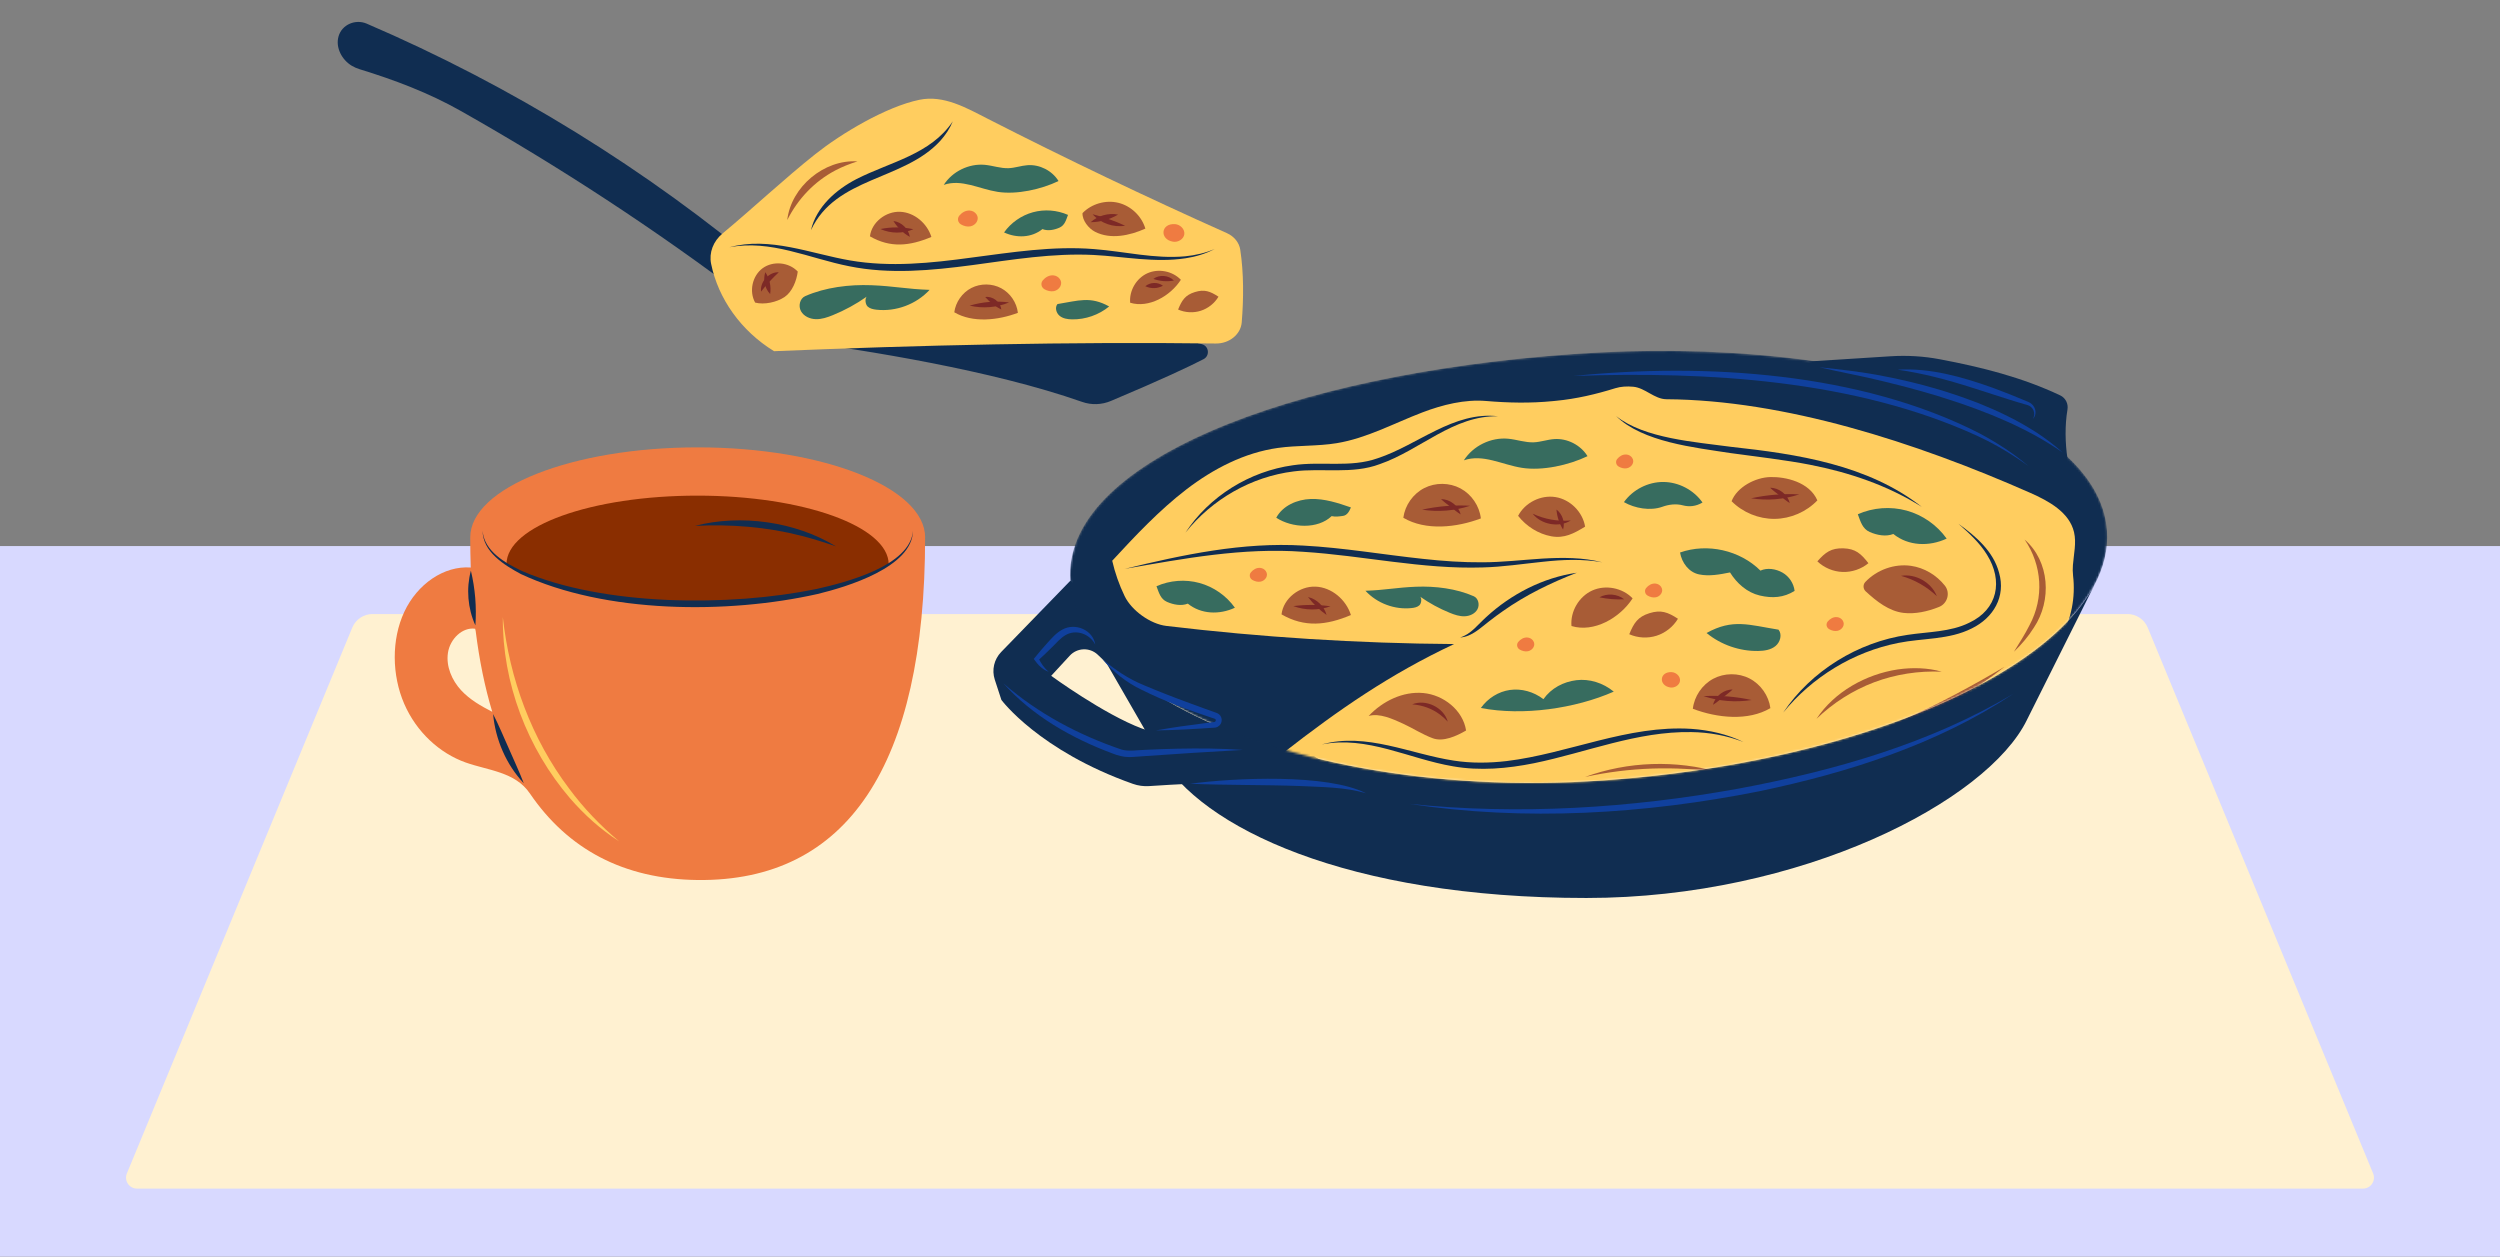 <svg width="1140" height="573" viewBox="0 0 1140 573" fill="none" xmlns="http://www.w3.org/2000/svg">
<rect x="0" y="0" width="1140" height="573" fill="#808080" stroke="none"/>
<path d="M0 249H1140V573H0V249Z" fill="#D8D9FF"/>
<path d="M160.64 286.183C162.185 282.441 165.834 280 169.883 280H970.117C974.166 280 977.815 282.441 979.36 286.183L1082.15 535.092C1083.51 538.383 1081.09 542 1077.53 542H62.474C58.913 542 56.494 538.383 57.853 535.092L160.64 286.183Z" fill="#FFF1D1"/>
<path d="M954.827 267.211L924.327 328.171L924.297 328.241C906.247 365.311 821.377 409.481 723.387 409.481C614.417 409.481 547.407 377.401 528.617 344.151V344.141L494.707 285.301C500.957 296.031 511.387 306.171 525.217 315.261C528.847 317.651 532.717 319.961 536.807 322.201C581.477 346.621 652.467 361.411 731.317 355.851C808.897 350.391 876.657 330.161 918.067 303.371C919.677 302.331 921.237 301.281 922.767 300.221C937.567 289.961 948.547 278.811 954.827 267.211Z" fill="#102D51"/>
<path d="M642.509 366.551C692.602 371.729 743.367 368.553 792.845 359.597C836.319 351.469 879.823 339.135 918.067 316.371C883.344 339.483 842.708 352.331 802.147 360.839C749.757 371.244 695.462 374.596 642.509 366.551Z" fill="#10409D"/>
<path d="M488.066 264.82L456.534 297.314C453.299 300.648 452.176 305.5 453.618 309.917L456.636 319.16C456.636 319.16 473.754 342.301 516.621 357.447C518.986 358.283 521.504 358.627 524.007 358.459C530.358 358.032 536.606 357.673 542.69 357.388C562.483 356.46 580.552 356.307 594.844 357.101C607.815 357.822 617.676 359.322 622.893 361.73L488.066 264.82ZM520.815 332.244C503.353 325.732 479.344 308.173 479.344 308.173L487.822 298.975C491.18 295.332 496.896 295.111 500.515 298.495C501.182 299.119 501.872 299.737 502.582 300.457C507.545 305.491 513.221 309.769 519.607 312.801C531.107 318.261 545.118 323.297 554.313 326.4C556.481 327.132 556.111 330.301 553.833 330.514C548.329 331.029 539.927 331.829 527.127 333.068C524.989 333.275 522.828 332.994 520.815 332.243V332.244Z" fill="#102D51"/>
<mask id="mask0_2397_1015" style="mask-type:luminance" maskUnits="userSpaceOnUse" x="487" y="160" width="474" height="198">
<path d="M954.826 267.21C948.546 278.81 937.566 289.96 922.766 300.22C921.236 301.28 919.676 302.33 918.066 303.37C876.656 330.16 808.896 350.39 731.316 355.85C652.466 361.41 581.476 346.62 536.806 322.2C532.716 319.96 528.846 317.65 525.216 315.26C511.386 306.17 500.956 296.03 494.706 285.3L494.436 284.84C490.726 278.35 488.546 271.64 488.066 264.82C484.286 211.13 587.116 170.63 717.626 161.43C759.039 158.514 798.273 160.154 832.662 165.469C838.911 166.435 845 167.522 850.912 168.725C890.048 176.688 921.475 189.734 940.551 206.326C952.713 216.905 959.856 228.926 960.775 241.99C961.375 250.52 959.286 258.98 954.826 267.21Z" fill="white"/>
</mask>
<g mask="url(#mask0_2397_1015)">
<path d="M954.826 267.21C948.546 278.81 937.566 289.96 922.766 300.22C921.236 301.28 919.676 302.33 918.066 303.37C876.656 330.16 808.896 350.39 731.316 355.85C652.466 361.41 581.476 346.62 536.806 322.2C532.716 319.96 528.846 317.65 525.216 315.26C511.386 306.17 500.956 296.03 494.706 285.3L494.436 284.84C490.726 278.35 488.546 271.64 488.066 264.82C484.286 211.13 587.116 170.63 717.626 161.43C848.126 152.24 956.996 188.3 960.776 241.99C961.376 250.52 959.286 258.98 954.826 267.21Z" fill="#102D51"/>
<path d="M925.738 224.713C873.244 201.552 813.609 182.408 759.879 182.051C754.401 182.015 750.197 176.844 744.741 176.351C741.858 176.091 739.093 176.244 736.588 177.025C727.752 179.778 718.742 181.891 709.529 182.765C709.053 182.81 708.577 182.857 708.101 182.905C697.972 183.925 687.787 183.713 677.644 182.848C667.999 182.026 657.871 184.534 648.675 188.033C635.692 192.973 623.253 199.835 609.545 202.086C600.697 203.539 591.626 203.008 582.745 204.253C567.448 206.397 553.261 213.765 541.001 223.162C528.741 232.559 517.643 244.346 507.168 255.699C508.442 261.254 510.341 266.665 512.817 271.797C516.01 278.415 524.551 284.551 531.847 285.422C575.389 290.623 619.222 293.386 663.072 293.693C633.819 307.43 610.53 323.552 585.038 343.417C583.966 346.12 582.885 348.859 582.525 351.745C582.165 354.631 582.599 357.726 584.326 360.066C586.811 363.434 591.45 364.655 594.808 366.442C602.892 370.745 611.651 373.666 620.632 375.452C673.748 386.017 729.021 383.303 782.725 375.315C811.57 371.024 840.712 365.055 866.286 351.041C879.747 343.665 892.486 332.963 906.751 327.355C914.277 324.396 920.892 319.486 925.585 312.901C930.602 305.86 935.292 298.532 939.604 291.014C944.545 282.399 946.482 272.408 945.322 262.545C945.132 260.925 945.128 259.266 945.25 257.677C945.635 252.659 946.908 247.565 945.759 242.665C943.634 233.6 934.255 228.473 925.737 224.714L925.738 224.713Z" fill="#FFCD5F"/>
<path d="M512.867 259.411C539.438 252.938 566.79 247.111 594.362 248.787C612.66 249.757 630.719 252.922 648.879 254.845C657.922 255.843 666.994 256.479 676.064 256.41C685.127 256.387 694.191 255.305 703.337 254.716C712.451 254.197 721.783 254.126 730.676 256.42C721.659 254.791 712.497 255.184 703.459 256.182C694.407 257.113 685.333 258.521 676.112 258.751C648.474 259.65 621.558 253.332 594.198 251.615C566.834 249.619 539.782 254.697 512.867 259.411Z" fill="#102D51"/>
<path d="M540.547 242.917C551.435 226.255 569.883 214.899 589.586 212.152C602.606 210.218 615.742 213.412 628.273 208.947C646.475 202.959 662.853 187.418 683.188 189.82C662.724 189.334 647.653 205.265 629.179 211.64C616.659 216.391 602.795 213.29 589.955 214.961C570.663 217.327 552.636 227.683 540.547 242.917Z" fill="#102D51"/>
<path d="M602.727 339.468C623.042 333.832 643.108 343.847 662.964 346.844C670.93 348.085 679.009 347.968 687.007 347.048C715.21 343.628 742.315 330.514 771.304 332.361C779.498 332.951 787.664 334.761 795.056 338.371C787.454 335.393 779.374 333.943 771.242 333.831C746.543 333.403 723.452 343.113 699.564 348.017C687.427 350.46 674.818 351.62 662.542 349.432C642.589 346.072 623.333 335.339 602.727 339.469V339.468Z" fill="#102D51"/>
<path d="M813.129 324.955C825.865 305.948 847.185 292.78 869.885 289.49C879.266 288.067 889.415 288.211 897.915 283.992C911.035 277.86 913.484 264.855 906.077 252.978C902.724 247.484 897.845 243.082 893.031 238.84C900.94 244.491 908.982 251.386 911.579 261.18C914.707 272.076 909.009 281.713 899.186 286.532C888.751 291.831 876.745 290.922 865.587 293.181C845.089 297.244 826.325 308.738 813.129 324.954V324.955Z" fill="#102D51"/>
<path d="M923.225 246.035C934.707 255.986 935.698 273.855 927.466 286.168C924.906 290.268 921.78 293.9 918.355 297.196C920.85 293.147 923.413 289.197 925.477 285.054C932.18 272.556 931.235 257.739 923.225 246.035Z" fill="#A85C36"/>
<path d="M665.832 290.688C670.893 289.102 673.88 284.809 677.7 281.394C689.099 270.89 703.633 263.39 719.028 261.168C707.137 265.788 695.736 271.307 685.327 278.67C683.491 279.895 680.992 281.817 679.213 283.17C675.252 286.167 671.131 290.412 665.832 290.689V290.688Z" fill="#102D51"/>
<path d="M736.918 189.707C749.855 200.024 773.128 201.526 789.32 203.749C819.608 207.075 851.658 211.841 876.34 231.144C860.752 221.312 843.211 215.409 825.261 211.908C814.897 209.854 799.589 208.03 788.956 206.582C772.656 204.045 749.069 201.618 736.918 189.707Z" fill="#102D51"/>
<path d="M622.648 269.391C627.934 275.125 636.025 278.141 643.774 277.266C645 277.128 646.284 276.866 647.205 276.045C648.126 275.224 648.43 273.042 647.626 272.105C651.818 275.049 656.345 277.516 661.091 279.443C663.246 280.318 665.508 281.092 667.833 281.025C670.158 280.958 672.576 279.896 673.7 277.86C674.824 275.824 674.165 272.823 672.036 271.887C664.009 268.36 654.498 267.213 645.737 267.547C636.976 267.881 631.412 269.115 622.648 269.391Z" fill="#376C5F"/>
<path d="M820.755 345.822C836.989 340.674 853.19 334.818 868.717 327.83C884.271 320.895 899.421 312.712 914.081 304.035C887.74 324.874 853.841 340.035 820.754 345.822H820.755Z" fill="#A85C36"/>
<path d="M811.008 287.131C812.754 289.317 811.809 292.796 809.652 294.576C807.495 296.356 804.538 296.797 801.741 296.844C793.257 296.987 784.754 294.028 778.191 288.649C790.144 282.008 797.506 284.967 811.008 287.131Z" fill="#376C5F"/>
<path d="M723.908 208.012C720.765 202.908 714.661 199.786 708.683 200.225C705.544 200.455 702.511 201.581 699.365 201.699C695.44 201.846 691.63 200.419 687.719 200.055C679.875 199.326 671.775 203.277 667.52 209.907C676.236 206.865 684.913 211.917 694.035 213.338C703.35 214.789 715.416 212.106 723.908 208.012Z" fill="#376C5F"/>
<path d="M847.164 234.498C854.094 231.424 862.091 230.824 869.402 232.829C876.713 234.834 883.285 239.431 887.676 245.61C879.685 249.33 870.214 249.034 863.359 243.494C859.992 244.839 855.896 244.046 852.58 242.58C849.264 241.114 848.435 237.893 847.164 234.498Z" fill="#376C5F"/>
<path d="M527.355 267.318C533.471 264.605 540.529 264.075 546.982 265.845C553.435 267.615 559.235 271.672 563.11 277.125C556.058 280.408 547.698 280.147 541.648 275.258C538.676 276.445 535.061 275.745 532.135 274.451C529.209 273.157 528.477 270.315 527.355 267.318Z" fill="#376C5F"/>
<path d="M735.871 315.385C730.982 311.358 724.741 309.445 718.845 310.165C712.949 310.885 707.388 313.755 703.804 318.816C699.343 315.412 693.781 313.881 688.551 314.618C683.321 315.355 678.479 318.354 675.273 322.84C694.389 326.548 718.285 323.125 735.871 315.384V315.385Z" fill="#376C5F"/>
<path d="M616.015 231.391C610.098 229.34 603.999 227.339 597.74 227.537C591.481 227.735 584.937 230.568 581.969 236.082C589.268 240.843 600.92 241.361 607.23 235.351C609.063 235.755 610.57 235.5 612.43 235.247C614.29 234.994 615.321 233.134 616.015 231.39V231.391Z" fill="#376C5F"/>
<path d="M776.341 229.149C772.34 223.42 765.463 219.813 758.475 219.778C751.487 219.743 744.575 223.28 740.516 228.968C745.478 231.826 752.561 233.048 757.977 231.106C761 230.022 764.273 229.607 767.375 230.435C770.209 231.192 773.301 230.962 776.341 229.149Z" fill="#376C5F"/>
<path d="M818.339 269.454C817.945 266.017 815.832 262.82 812.823 261.112C809.814 259.404 805.91 258.775 802.757 260.199C793.392 250.888 778.554 247.546 766.102 251.945C766.897 256.626 770.123 260.968 774.773 261.926C779.423 262.884 784.23 261.957 788.887 261.03C792.003 266.043 796.709 270.213 802.457 271.556C808.205 272.899 813.324 272.568 818.338 269.454H818.339Z" fill="#376C5F"/>
<path d="M789.605 228.552C794.728 233.703 801.975 236.676 809.24 236.607C816.505 236.538 823.693 233.427 828.717 228.179C825.031 219.726 814.204 217.389 807.327 217.534C800.45 217.679 792.074 222.087 789.605 228.553V228.552Z" fill="#A85C36"/>
<path d="M675.273 236.4C674.622 230.702 671.034 225.42 665.978 222.715C660.922 220.01 654.536 219.957 649.436 222.577C644.336 225.197 640.66 230.419 639.914 236.105C650.117 242.119 664.198 240.596 675.274 236.399L675.273 236.4Z" fill="#A85C36"/>
<path d="M657.113 227.61C661.156 227.564 665.127 230.65 666.059 234.589C664.567 233.647 662.886 232.249 661.509 231.198C660.152 230.113 658.399 228.829 657.113 227.61Z" fill="#7D2926"/>
<path d="M648.445 232.404C655.663 230.825 663.029 230.215 670.408 230.616C663.38 232.958 655.76 233.567 648.445 232.404Z" fill="#7D2926"/>
<path d="M771.935 323.205C772.586 317.507 776.174 312.225 781.23 309.52C786.286 306.815 792.672 306.762 797.772 309.382C802.872 312.002 806.548 317.224 807.294 322.91C797.091 328.924 783.01 327.401 771.934 323.204L771.935 323.205Z" fill="#A85C36"/>
<path d="M790.094 314.415C788.815 315.628 787.051 316.923 785.698 318.003C784.316 319.057 782.647 320.447 781.148 321.394C782.079 317.455 786.051 314.369 790.094 314.415Z" fill="#7D2926"/>
<path d="M798.764 319.212C791.449 320.376 783.83 319.766 776.801 317.425C784.18 317.023 791.546 317.633 798.764 319.212Z" fill="#7D2926"/>
<path d="M807.164 222.426C811.207 222.38 815.178 225.466 816.11 229.405C814.618 228.463 812.937 227.065 811.56 226.014C810.203 224.929 808.45 223.645 807.164 222.426Z" fill="#7D2926"/>
<path d="M798.496 227.224C805.714 225.645 813.08 225.035 820.459 225.436C813.43 227.778 805.811 228.387 798.496 227.224Z" fill="#7D2926"/>
<path d="M570.402 260.991C571.46 259.718 572.944 258.816 574.651 258.956C575.671 259.04 576.641 259.577 577.216 260.424C578.638 262.52 576.908 264.802 574.874 265.215C573.565 265.481 572.206 265.108 571.04 264.431C570.628 264.192 570.301 263.828 570.103 263.395C569.74 262.602 569.844 261.662 570.402 260.991Z" fill="#EF7B41"/>
<path d="M692.304 292.737C693.362 291.464 694.846 290.562 696.553 290.702C697.573 290.786 698.543 291.323 699.118 292.17C700.54 294.266 698.81 296.548 696.776 296.961C695.467 297.227 694.108 296.854 692.942 296.177C692.53 295.938 692.203 295.574 692.005 295.141C691.642 294.348 691.746 293.408 692.304 292.737Z" fill="#EF7B41"/>
<path d="M750.632 268.139C751.69 266.866 753.174 265.964 754.881 266.104C755.901 266.188 756.871 266.725 757.446 267.572C758.868 269.668 757.138 271.95 755.104 272.363C753.795 272.629 752.436 272.256 751.27 271.579C750.858 271.34 750.531 270.976 750.333 270.543C749.97 269.75 750.075 268.81 750.633 268.139H750.632Z" fill="#EF7B41"/>
<path d="M737.433 209.295C738.491 208.022 739.975 207.12 741.682 207.26C742.702 207.344 743.672 207.881 744.247 208.728C745.669 210.824 743.939 213.106 741.905 213.519C740.596 213.785 739.237 213.412 738.071 212.735C737.659 212.496 737.332 212.132 737.134 211.699C736.771 210.906 736.875 209.966 737.433 209.295Z" fill="#EF7B41"/>
<path d="M833.413 283.436C834.471 282.163 835.955 281.261 837.662 281.401C838.682 281.485 839.652 282.022 840.227 282.869C841.649 284.965 839.919 287.247 837.885 287.66C836.576 287.926 835.217 287.553 834.051 286.876C833.639 286.637 833.312 286.273 833.114 285.84C832.751 285.047 832.855 284.107 833.413 283.436Z" fill="#EF7B41"/>
<path d="M762.377 306.504C764.402 306.639 766.321 308.474 766.08 310.489C765.842 312.48 763.589 313.812 761.61 313.489C756.166 312.602 756.677 306.123 762.377 306.504Z" fill="#EF7B41"/>
<path d="M744.466 272.858C739.866 268.033 732.131 266.527 726.057 269.276C719.983 272.025 716.008 278.829 716.597 285.469C726.812 288.584 738.66 281.822 744.466 272.858Z" fill="#A85C36"/>
<path d="M765.145 282.152C762.971 285.798 759.429 288.607 755.384 289.893C751.339 291.179 746.825 290.931 742.945 289.21C745.041 284.089 746.84 281.266 752.123 279.618C757.406 277.97 760.508 279.133 765.145 282.152Z" fill="#A85C36"/>
<path d="M828.716 255.975C831.789 258.904 835.954 260.659 840.197 260.812C844.44 260.965 848.72 259.515 851.996 256.815C848.602 252.445 846.111 250.208 840.58 250.038C835.049 249.868 832.372 251.822 828.716 255.975Z" fill="#A85C36"/>
<path d="M729.332 272.375C732.793 270.406 737.531 270.778 740.629 273.285C736.762 273.472 733.121 273.168 729.332 272.375Z" fill="#7D2926"/>
<path d="M616.016 280.456C613.828 273.447 607.245 267.803 599.909 267.504C592.573 267.205 585.233 272.859 584.371 280.151C594.876 286.227 604.839 285.185 616.016 280.456Z" fill="#A85C36"/>
<path d="M596.449 272.254C600.455 273.144 603.864 276.471 604.92 280.429C601.627 278.136 598.895 275.431 596.449 272.254Z" fill="#7D2926"/>
<path d="M589.746 276.379C595.421 275.65 601.073 275.671 606.738 276.476C601.315 278.43 595.147 278.384 589.746 276.379Z" fill="#7D2926"/>
<path d="M668.531 333.109C667.127 323.893 658.286 316.863 649.001 316.019C639.716 315.175 630.487 319.706 624.098 326.495C628.962 325.032 635.085 327.846 639.706 329.955C644.326 332.064 648.607 334.914 653.377 336.658C658.147 338.402 664.137 335.657 668.531 333.109Z" fill="#A85C36"/>
<path d="M643.961 321.181C650.182 318.616 658.388 322.601 660.198 329.088C659.061 327.892 657.928 326.837 656.712 325.91C652.991 323.082 648.643 321.561 643.961 321.182V321.181Z" fill="#7D2926"/>
<path d="M722.806 240.142C721.713 233.44 716.012 227.749 709.308 226.667C702.604 225.585 695.403 229.195 692.258 235.214C695.952 239.965 701.471 243.473 707.392 244.55C713.313 245.627 717.676 243.288 722.806 240.142Z" fill="#A85C36"/>
<path d="M884.219 276.756C888.083 275.199 889.44 270.304 886.852 267.039C883.063 262.26 877.468 258.885 871.418 258.021C863.837 256.939 855.839 259.842 850.586 265.385C849.44 266.594 849.528 268.524 850.752 269.654C855.74 274.255 861.38 278.684 867.974 279.478C873.251 280.114 878.993 278.862 884.219 276.756Z" fill="#A85C36"/>
<path d="M866.855 262.577C873.463 261.458 880.775 265.595 883.196 271.849C878.492 267.434 873.062 264.341 866.855 262.577Z" fill="#7D2926"/>
<path d="M698.887 234.242C704.418 236.801 710.217 237.824 716.29 237.343C710.867 240.702 702.82 239.258 698.887 234.242Z" fill="#7D2926"/>
<path d="M709.738 232.348C712.467 234.387 713.746 238.227 712.76 241.492C711.005 238.677 710.016 235.652 709.738 232.348Z" fill="#7D2926"/>
<path d="M828.313 327.796C836.531 315.402 850.831 307.478 865.391 305.253C872.058 304.314 878.983 304.472 885.439 306.284C874.927 305.845 864.447 307.428 854.641 311.106C844.83 314.819 835.936 320.512 828.313 327.796Z" fill="#A85C36"/>
<path d="M784.235 352.235C763.78 349.174 742.994 349.883 722.789 354.298C742.296 347.153 764.291 346.425 784.235 352.235Z" fill="#A85C36"/>
</g>
<path d="M457.555 311.609C473.276 325.317 491.941 335.219 511.605 341.865C514.915 342.72 518.802 342.013 522.235 341.925C527.173 341.706 532.11 341.472 537.054 341.399C546.936 341.195 556.835 341.277 566.701 341.964C552.466 342.757 536.696 343.727 522.408 344.76C520.187 344.875 517.115 345.216 514.91 345.227C512.294 345.237 509.657 344.528 507.24 343.554C488.721 336.662 470.8 326.453 457.555 311.609Z" fill="#10409D"/>
<path d="M502.583 300.457C508.354 305.425 514.639 309.613 521.57 312.43C528.519 315.377 535.563 318.111 542.658 320.699C546.631 322.2 550.657 323.61 554.657 325.046C555.238 325.239 556.031 325.701 556.467 326.36C558.112 328.832 556.348 331.888 553.444 331.833C544.691 332.432 535.921 332.956 527.128 333.069C534.62 331.725 542.143 330.678 549.675 329.737C550.575 329.609 552.933 329.345 553.801 329.212C554.385 329.133 554.572 328.331 554.251 327.962C554.09 327.698 552.712 327.381 552.405 327.253C541.555 323.662 530.844 319.652 520.588 314.546C513.613 311.234 507.447 306.29 502.582 300.458L502.583 300.457Z" fill="#10409D"/>
<path d="M499.428 293.92C496.836 288.911 490.552 286.819 485.842 289.636C483.645 290.912 481.792 293.089 479.701 295.155C477.653 297.227 475.522 299.222 473.358 301.184L473.489 299.995C474.648 302.415 476.095 304.601 478.205 306.337C476.905 305.876 475.668 305.135 474.605 304.192C473.345 303.119 472.347 301.795 471.395 300.468C473.41 297.987 475.46 295.528 477.607 293.17C479.658 290.942 481.641 288.574 484.444 287.091C490.302 283.806 498.466 287.304 499.427 293.921L499.428 293.92Z" fill="#10409D"/>
<path d="M542.691 357.391C562.694 354.689 605.26 352.694 622.895 361.733C613.234 358.884 603.042 358.942 593.059 358.436C576.404 357.827 559.358 358.091 542.691 357.391Z" fill="#10409D"/>
<path d="M717.625 171.432C777.54 165.384 848.235 169.77 902.557 197.557C910.503 201.814 918.154 206.688 924.972 212.556C923.139 211.254 921.348 209.904 919.448 208.709C913.868 204.978 907.966 201.721 901.895 198.871C845.916 173.128 778.504 169.307 717.625 171.432Z" fill="#10409D"/>
<path d="M942.761 209.051L936.551 215.428L875.272 181.037L824.316 164.866L862.098 162.463C869.594 161.986 877.125 162.422 884.506 163.815C903.745 167.444 922.076 172.079 939.442 180.286C941.878 181.437 943.217 184.08 942.769 186.737C941.546 193.998 941.714 202.016 942.761 209.051Z" fill="#102D51"/>
<path d="M865.34 168.57C880.147 167.696 894.758 171.846 908.573 176.791C914.095 178.811 919.536 181.005 924.948 183.295C927.284 184.24 928.702 186.845 928.042 189.238C927.832 189.986 927.421 190.65 926.902 191.171C927.724 189.932 927.807 188.383 927.274 187.152C926.748 185.909 925.681 184.988 924.46 184.686C921.634 183.874 918.815 183.041 916.02 182.152L899.309 176.799C888.208 173.235 876.924 170.23 865.34 168.57Z" fill="#10409D"/>
<path d="M829.663 167.469C839.507 168.506 849.392 169.594 859.125 171.56C861.563 172.025 864.001 172.498 866.418 173.072C868.842 173.61 871.264 174.161 873.671 174.779L877.283 175.699L880.872 176.71C883.27 177.365 885.649 178.088 888.023 178.832C892.765 180.333 897.454 182.012 902.096 183.808C906.705 185.691 911.3 187.623 915.736 189.898C920.222 192.065 924.514 194.623 928.726 197.266C932.87 200.028 936.878 202.994 940.552 206.326C936.464 203.516 932.279 200.91 927.969 198.529L924.706 196.802L923.075 195.942L921.412 195.142L918.099 193.525L914.735 192.013C913.618 191.502 912.495 191.005 911.351 190.551L907.954 189.12C905.672 188.208 903.38 187.319 901.078 186.459C896.462 184.766 891.824 183.128 887.117 181.69C884.776 180.932 882.429 180.195 880.06 179.524L876.515 178.49L872.95 177.52C870.582 176.84 868.197 176.225 865.806 175.623C863.421 175.002 861.025 174.422 858.628 173.84C849.047 171.455 839.326 169.735 829.66 167.47L829.663 167.469Z" fill="#10409D"/>
<path d="M361.536 155.286C394.761 159.687 452.171 168.772 493.451 183.264C497.721 184.763 502.397 184.596 506.568 182.837C529.9 173.001 542.27 167.167 548.815 163.779C551.756 162.257 551.348 157.932 548.172 156.991C524.03 149.836 450.297 129.155 402.834 128.607L328.23 116.633L329.838 125.239C332.794 141.058 345.582 153.173 361.536 155.286Z" fill="#102D51"/>
<path d="M349.853 123.477C294.944 77.224 233.186 39.116 167.22 10.784C162.057 8.567 155.878 11.218 154.361 16.628C152.931 21.727 155.917 27.31 160.439 30.005C161.543 30.663 162.716 31.17 163.934 31.544C179.889 36.436 195.522 42.343 210.051 50.554C255.323 76.139 299.216 104.855 340.472 136.129" fill="#102D51"/>
<path d="M554.381 156.644C487.855 155.794 419.257 157.375 352.969 160.145C337.932 150.921 327.497 136.221 324.268 120.301C323.24 115.236 325.212 110.017 329.502 106.449C343.654 94.682 357.66 81.495 371.863 70.218C383.579 60.917 403.946 48.682 419.244 45.508C430.361 43.2 440.716 49.221 450.507 54.216C486.254 72.456 522.583 89.824 559.439 106.298C562.763 107.784 565.062 110.596 565.555 113.862C567.163 124.533 567.131 136.059 566.226 147.026C565.776 152.47 560.577 156.725 554.384 156.645L554.381 156.644Z" fill="#FFCD5F"/>
<path d="M332.555 112.771C350.981 107.714 369.713 115.7 387.69 118.769C405.979 121.923 424.57 119.984 442.867 117.481C461.361 115.068 480.07 112.073 498.83 113.58C512.842 114.648 526.44 118.15 540.455 116.875C545.048 116.411 549.615 115.378 553.909 113.544C549.775 115.717 545.215 117.082 540.571 117.78C526.646 119.916 512.454 116.969 498.653 116.263C480.101 115.341 461.7 118.414 443.321 120.894C424.802 123.343 405.718 125.186 387.194 121.401C369.017 117.824 351.352 109.115 332.555 112.771Z" fill="#102D51"/>
<path d="M369.789 104.97C372.291 94.331 381.187 86.504 390.56 81.655C405.809 73.868 424.366 70.472 434.48 55.316C433.136 58.598 431.128 61.594 428.75 64.238C412.03 82.476 381.136 80.528 369.789 104.97Z" fill="#102D51"/>
<path d="M423.895 132.174C417.823 138.761 408.529 142.225 399.627 141.22C398.219 141.061 396.744 140.76 395.686 139.817C394.628 138.874 394.279 136.368 395.202 135.291C390.387 138.673 385.187 141.507 379.735 143.721C377.26 144.726 374.661 145.615 371.991 145.538C369.32 145.461 366.542 144.241 365.251 141.902C363.96 139.564 364.717 136.116 367.163 135.041C376.383 130.99 387.309 129.672 397.372 130.056C407.436 130.439 413.828 131.857 423.895 132.174Z" fill="#376C5F"/>
<path d="M482.196 138.655C480.941 140.225 481.62 142.725 483.17 144.003C484.719 145.282 486.844 145.599 488.854 145.633C494.949 145.736 501.057 143.61 505.773 139.746C497.185 134.974 491.895 137.1 482.196 138.655Z" fill="#376C5F"/>
<path d="M482.685 82.551C479.769 77.814 474.102 74.917 468.555 75.323C465.641 75.537 462.827 76.582 459.908 76.691C456.264 76.828 452.73 75.504 449.098 75.166C441.819 74.489 434.3 78.157 430.352 84.31C438.441 81.486 446.494 86.175 454.961 87.494C463.607 88.841 474.805 86.35 482.687 82.55L482.685 82.551Z" fill="#376C5F"/>
<path d="M424.713 108.042C422.776 101.837 416.949 96.841 410.454 96.576C403.959 96.312 397.462 101.317 396.699 107.772C405.998 113.15 414.819 112.228 424.713 108.042Z" fill="#A85C36"/>
<path d="M522.284 104.249C520.607 98.551 515.75 93.906 509.984 92.484C504.217 91.062 497.758 92.916 493.624 97.18C493.461 100.495 496.4 104.192 499.356 105.701C506.396 109.298 515.068 107.478 522.283 104.248L522.284 104.249Z" fill="#A85C36"/>
<path d="M464.158 142.646C463.623 137.973 460.68 133.641 456.534 131.422C452.387 129.202 447.15 129.16 442.966 131.309C438.783 133.458 435.769 137.741 435.156 142.404C443.525 147.337 455.074 146.087 464.158 142.646Z" fill="#A85C36"/>
<path d="M538.475 127.585C534.659 123.582 528.243 122.333 523.204 124.613C518.166 126.893 514.868 132.538 515.356 138.046C523.83 140.631 533.659 135.02 538.475 127.585Z" fill="#A85C36"/>
<path d="M555.627 135.295C553.824 138.32 550.885 140.649 547.53 141.716C544.174 142.783 540.43 142.578 537.211 141.15C538.95 136.902 540.442 134.56 544.825 133.193C549.207 131.826 551.78 132.791 555.627 135.295Z" fill="#A85C36"/>
<path d="M358.984 100.336C360.709 85.227 375.832 72.581 391.013 73.601C387.439 74.709 384.096 76.035 380.945 77.691C371.381 82.735 363.877 90.654 358.984 100.336Z" fill="#A85C36"/>
<path d="M437.424 98.356C438.639 96.894 440.344 95.856 442.304 96.016C443.475 96.112 444.59 96.728 445.25 97.701C446.885 100.109 444.899 102.73 442.562 103.206C441.058 103.512 439.497 103.084 438.157 102.308C437.683 102.033 437.308 101.616 437.08 101.119C436.662 100.208 436.783 99.127 437.424 98.356Z" fill="#EF7B41"/>
<path d="M475.467 127.903C476.682 126.441 478.387 125.403 480.347 125.563C481.518 125.658 482.632 126.275 483.293 127.248C484.928 129.656 482.941 132.277 480.605 132.753C479.101 133.058 477.54 132.631 476.2 131.855C475.726 131.58 475.351 131.163 475.123 130.666C474.705 129.755 474.826 128.674 475.467 127.903Z" fill="#EF7B41"/>
<path d="M487.009 97.993C482.021 95.781 476.265 95.349 471.004 96.791C465.743 98.234 461.013 101.542 457.852 105.99C463.603 108.668 470.42 108.454 475.353 104.467C477.777 105.434 480.725 104.864 483.112 103.809C485.499 102.753 486.095 100.437 487.009 97.993Z" fill="#376C5F"/>
<path d="M535.798 102.198C538.124 102.353 540.33 104.459 540.054 106.773C539.782 109.06 537.194 110.592 534.92 110.222C528.666 109.205 529.251 101.763 535.798 102.198Z" fill="#EF7B41"/>
<path d="M363.776 123.84C359.791 119.548 352.521 118.843 347.786 122.289C343.051 125.735 341.487 132.871 344.345 137.982C348.454 139.073 354.211 137.822 357.74 135.451C361.269 133.08 363.233 128.057 363.776 123.84Z" fill="#A85C36"/>
<path d="M407.398 100.781C411.095 101.224 414.304 104.349 414.897 108.018C411.747 106.258 409.305 103.837 407.398 100.781Z" fill="#7D2926"/>
<path d="M401.461 104.434C406.46 103.427 411.517 103.444 416.503 104.52C411.794 106.614 406.149 106.57 401.461 104.434Z" fill="#7D2926"/>
<path d="M449.258 135.435C452.68 134.925 456.266 137.71 456.595 141.16C453.696 139.675 451.409 137.878 449.258 135.435Z" fill="#7D2926"/>
<path d="M442.148 139.37C447.993 137.632 454.113 137.121 460.162 137.904C454.514 140.268 448.106 140.777 442.148 139.37Z" fill="#7D2926"/>
<path d="M498.219 97.688C503.39 98.996 508.215 100.683 513.06 102.92C507.699 103.856 501.813 101.769 498.219 97.688Z" fill="#7D2926"/>
<path d="M497.328 101.328C500.663 98.332 505.444 96.992 509.848 97.848C506.033 100.112 501.762 101.285 497.328 101.328Z" fill="#7D2926"/>
<path d="M525.922 127.183C528.652 125.111 532.934 125.445 535.293 127.938C532.063 128.524 529.018 128.266 525.922 127.183Z" fill="#7D2926"/>
<path d="M522.258 130.517C524.512 128.635 527.953 128.529 530.306 130.294C527.78 131.669 524.857 131.739 522.258 130.517Z" fill="#7D2926"/>
<path d="M347.046 132.98C346.465 128.512 350.645 123.939 355.153 124.143C352.28 126.777 349.416 129.886 347.046 132.98Z" fill="#7D2926"/>
<path d="M351.192 134.092C348.72 131.482 347.835 127.519 348.989 124.109C350.961 127.062 351.726 130.585 351.192 134.092Z" fill="#7D2926"/>
<path d="M421.852 245.055C421.852 349.356 386.106 402.03 318.143 401.286C284.464 400.917 258.915 387.255 241.599 361.77L241.605 361.794C234.887 351.919 222.617 351.355 212.327 347.693C200.49 343.481 189.923 333.867 184.31 320.903C178.697 307.938 178.411 291.705 184.38 278.962C190.29 266.343 202.457 257.877 214.667 258.793C214.512 254.31 214.435 249.731 214.435 245.056C214.435 222.381 260.867 204 318.144 204C375.42 203.999 421.852 222.381 421.852 245.055ZM224.47 324.587C221.107 313.445 218.587 301.161 216.914 287.781L216.673 286.695C210.787 285.895 205.237 291.399 204.27 297.635C203.303 303.871 206.099 310.244 210.259 314.752C214.24 319.066 219.347 321.953 224.47 324.587Z" fill="#EF7B41"/>
<path d="M230.963 257.262C247.271 267.973 280.215 275.295 318.2 275.295C356.04 275.295 388.878 268.029 405.25 257.384C405.25 239.996 366.207 226.008 318.047 226.008C269.886 226.008 230.963 239.874 230.963 257.262Z" fill="#8A2E00"/>
<path d="M416.324 242.008C415.101 258.151 385.536 265.597 372.346 268.575C332.912 276.696 275.407 276.477 238.163 260.442C230.496 256.817 220.773 251.412 220.073 242.009C220.103 251.638 229.96 257.715 237.522 261.766C276.09 279.825 331.749 280.109 372.861 270.851C386.275 267.588 416.07 258.657 416.324 242.008Z" fill="#102D51"/>
<path d="M214.724 260.207C212.543 268.411 213.266 277.439 216.775 285.173C217.37 276.756 216.671 268.415 214.724 260.207Z" fill="#102D51"/>
<path d="M224.85 325.602C225.895 337.213 230.841 348.658 238.84 357.17C237.039 352.425 234.059 345.998 232.025 341.312C229.924 336.632 227.208 330.13 224.851 325.602H224.85Z" fill="#102D51"/>
<path d="M229.288 281.379C229.015 311.347 240.438 341.268 259.903 363.98C266.444 371.542 273.955 378.286 282.32 383.654C273.772 376.481 266.064 368.453 259.489 359.544C242.414 336.92 232.34 309.524 229.287 281.379H229.288Z" fill="#FFCD5F"/>
<path d="M316.917 239.791C333.228 238.989 349.678 240.26 365.494 244.338C370.764 245.687 375.966 247.33 381.184 249.148C362.79 237.841 337.781 234.36 316.917 239.791Z" fill="#102D51"/>
</svg>
